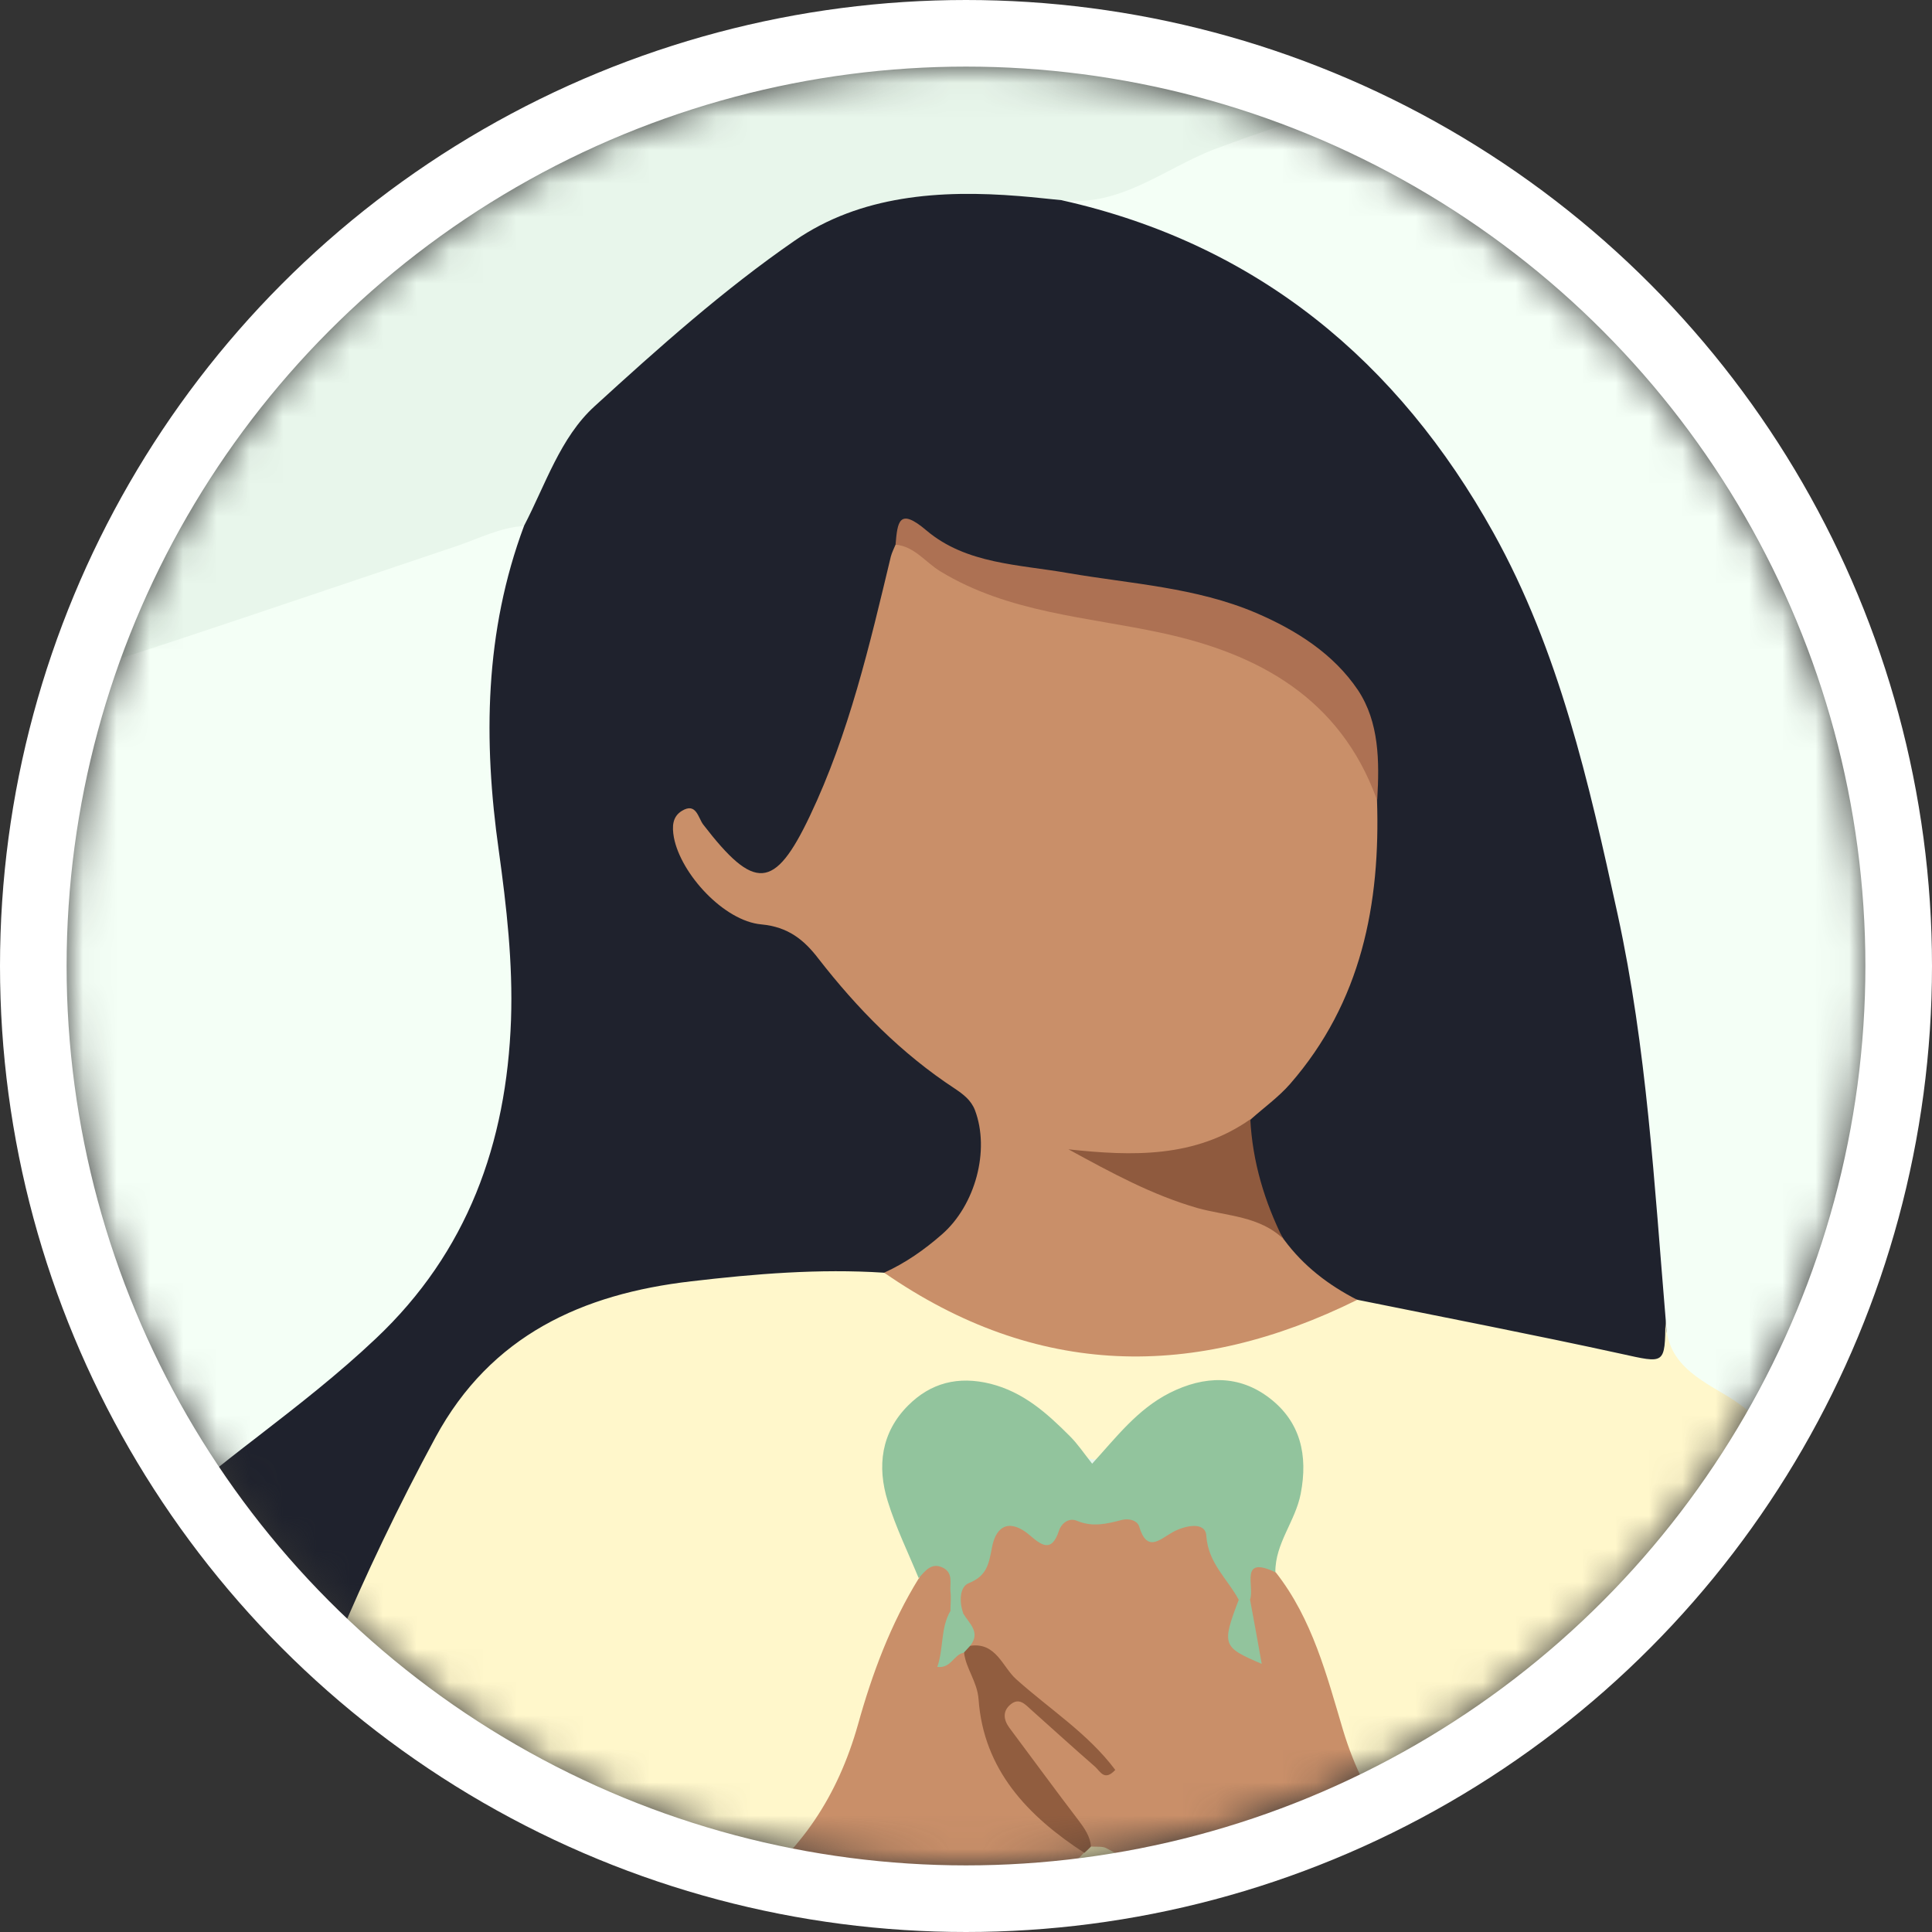 <svg width="58" height="58" viewBox="0 0 58 58" fill="none" xmlns="http://www.w3.org/2000/svg">
<rect x="0" y="0" width="58" height="58" fill="#333333" stroke="none"/>
<mask id="mask0_43_880" style="mask-type:alpha" maskUnits="userSpaceOnUse" x="2" y="2" width="54" height="54">
<circle cx="29" cy="29" r="27" fill="#D9D9D9"/>
</mask>
<g mask="url(#mask0_43_880)">
<g clip-path="url(#clip0_43_880)">
<rect width="174" height="130.5" transform="translate(-56 -16)" fill="#E8F6EB"/>
<g clip-path="url(#clip1_43_880)">
<path d="M13.093 107.88C11.697 107.479 10.284 107.12 8.896 106.668C6.447 105.883 4.065 104.93 1.783 103.71C-0.056 102.723 -1.912 101.779 -3.584 100.525C-7.07 97.901 -10.179 94.925 -12.846 91.415C-16.131 87.077 -18.647 82.363 -20.461 77.281C-21.397 74.648 -22.016 71.915 -22.601 69.165C-23.487 64.936 -23.838 60.699 -23.713 56.403C-23.629 53.519 -23.153 50.694 -22.626 47.852C-22.108 45.052 -21.021 42.47 -19.976 39.887C-19.015 37.513 -17.761 35.248 -16.223 33.125C-14.877 31.261 -13.406 29.54 -11.818 27.918C-10.831 26.907 -9.678 26.021 -8.499 25.227C-6.05 23.572 -3.442 22.193 -0.658 21.19C1.365 20.463 3.421 19.844 5.452 19.167C8.219 18.248 10.978 17.312 13.736 16.384C14.397 16.158 15.024 15.832 15.734 15.79C15.993 16.108 15.834 16.434 15.734 16.735C14.681 19.761 14.932 22.845 15.299 25.929C15.567 28.177 15.734 30.417 15.416 32.691C14.915 36.293 13.109 39.093 10.367 41.366C8.495 42.921 6.506 44.334 4.717 45.98C2.276 48.237 0.353 50.836 -0.207 54.23C-0.683 57.113 0.077 59.696 1.657 62.094C2.527 63.415 3.689 64.468 4.85 65.513C5.293 66.065 5.093 66.65 4.951 67.235C4.399 69.508 3.814 71.773 3.989 74.139C3.998 74.272 3.989 74.406 3.989 74.54C4.106 77.574 6.363 78.752 8.988 77.164C11.345 75.743 13.009 73.57 14.965 71.723C15.249 71.456 15.467 71.079 15.926 71.071C17.097 71.38 18.267 71.69 19.303 72.358C19.554 73.328 19.303 74.289 19.069 75.2C18.058 79.061 16.403 82.714 15.166 86.5C14.104 89.743 13.051 93.02 12.892 96.48C12.867 96.948 13.009 97.399 13.026 97.867C13.101 100.901 12.875 103.944 13.352 106.961C13.402 107.287 13.402 107.63 13.109 107.88H13.093Z" fill="#F4FFF6"/>
<path d="M31.876 6.011C33.657 6.22 34.986 5.033 36.499 4.465C40.611 2.927 44.799 1.849 49.23 2.192C53.342 2.509 57.238 3.562 60.665 6.011C64.167 8.51 66.851 11.662 68.171 15.774C69.233 19.075 70.086 22.452 70.938 25.812C71.883 29.548 73.12 33.184 74.859 36.602C76.79 40.405 79.013 44.058 81.094 47.785C82.273 49.892 83.151 52.14 83.895 54.43C85.132 58.233 85.767 62.153 85.583 66.156C85.366 70.829 84.505 75.384 81.738 79.295C80.401 81.184 78.67 82.772 76.731 84.101C73.881 86.057 70.796 87.545 67.72 89.091C64.56 90.679 61.434 92.343 58.4 94.173C57.129 94.942 55.85 95.702 54.571 96.471C53.936 95.945 53.952 95.151 53.819 94.465C53.376 92.159 52.523 90.002 51.587 87.871C49.731 83.642 48.343 79.287 47.817 74.673C47.641 73.11 47.416 71.564 47.491 69.993C47.508 69.625 47.457 69.257 47.641 68.915C48.185 68.463 48.502 68.948 48.812 69.241C50.174 70.519 51.336 71.982 52.623 73.336C54.111 74.907 55.591 76.52 57.622 77.406C60.297 78.568 62.303 76.938 62.103 74.021C61.835 69.959 60.748 66.09 59.57 62.236C59.269 61.25 58.976 60.256 58.725 59.253C57.656 54.539 56.343 49.892 54.354 45.478C53.618 43.857 52.615 42.394 50.851 41.684C49.873 41.291 49.957 40.38 49.781 39.586C49.405 35.24 49.096 30.893 48.118 26.622C47.307 23.079 46.438 19.526 44.699 16.317C42.091 11.494 38.287 8.026 32.862 6.571C32.495 6.471 32.043 6.488 31.884 6.011H31.876Z" fill="#F4FFF6"/>
<path d="M31.876 6.012C37.744 7.324 41.974 10.851 44.832 15.991C46.805 19.535 47.7 23.497 48.561 27.442C49.438 31.462 49.664 35.557 50.007 39.636C50.124 41.258 50.107 41.291 48.586 40.907C46.036 40.263 43.411 39.971 40.879 39.26C39.792 38.884 38.914 38.232 38.321 37.237C37.71 36.101 37.259 34.922 37.384 33.593C37.418 33.501 37.451 33.401 37.526 33.334C40.41 30.877 41.138 27.601 41.087 24.023C41.188 21.023 40.369 19.986 37.56 18.649C35.813 17.813 33.874 17.797 32.01 17.462C30.538 17.195 29.025 17.086 27.73 16.208C27.454 16.025 27.236 16.025 27.128 16.392C26.459 18.9 25.857 21.432 24.896 23.856C24.637 24.508 24.361 25.152 23.951 25.72C23.391 26.497 22.781 26.581 21.979 26.038C21.485 25.703 21.168 25.168 20.674 24.759C20.574 25.887 21.544 27.208 22.781 27.433C23.792 27.626 24.436 28.177 25.03 28.93C26.008 30.158 27.119 31.253 28.39 32.181C29.786 33.2 30.087 35.557 28.9 36.82C28.239 37.513 27.504 38.165 26.526 38.416C24.369 38.483 22.204 38.516 20.056 38.851C17.038 39.319 14.681 40.715 13.218 43.473C11.17 47.301 9.498 51.288 8.153 55.408C8.019 55.818 7.902 56.236 7.96 56.678C7.985 57.046 7.96 57.406 7.827 57.757C6.949 60.055 6.297 62.42 5.603 64.778C5.486 65.179 5.478 65.764 4.775 65.672C1.816 63.465 -0.156 60.657 -0.574 56.904C-0.9 54.046 -0.006 51.505 1.557 49.181C3.196 46.741 5.436 44.894 7.743 43.122C8.955 42.185 10.167 41.241 11.279 40.188C14.037 37.589 15.208 34.321 15.341 30.618C15.4 28.913 15.208 27.224 14.974 25.536C14.505 22.226 14.547 18.958 15.734 15.782C16.378 14.545 16.821 13.133 17.849 12.197C19.772 10.441 21.728 8.694 23.859 7.223C25.832 5.861 28.223 5.694 30.597 5.886C31.032 5.92 31.458 5.97 31.892 6.012H31.876Z" fill="#1F222D"/>
<path d="M4.767 65.672C5.16 65.63 5.202 65.287 5.277 65.02C5.937 62.487 6.706 59.988 7.609 57.531C7.709 57.255 7.701 56.946 7.743 56.653C8.077 56.545 8.32 56.762 8.57 56.913C10.786 58.292 13.11 59.453 15.601 60.256C15.893 60.348 16.161 60.473 16.353 60.724C16.462 60.991 16.553 61.184 16.888 60.924C17.348 60.573 17.849 60.272 18.259 59.863C20.048 58.333 21.92 56.904 23.65 55.299C24.678 54.346 25.038 53.068 25.464 51.814C26.008 50.209 26.526 48.605 27.471 47.175C27.746 46.874 28.089 46.707 28.44 46.95C28.9 47.259 28.783 47.769 28.741 48.228C28.566 48.822 28.574 49.449 28.398 49.85C28.415 49.691 28.607 49.549 28.95 49.591C29.293 49.842 29.535 50.193 29.527 50.602C29.51 52.499 30.697 53.72 31.892 54.948C32.101 55.166 32.361 55.324 32.544 55.567C32.678 55.993 32.336 56.152 32.085 56.352C31.851 56.536 31.591 56.703 31.316 56.812C28.315 58.016 26.208 60.306 24.102 62.638C22.589 64.309 21.026 65.948 19.462 67.569C18.275 68.798 17.222 70.16 15.876 71.247C14.865 71.966 14.154 72.985 13.277 73.846C11.922 75.175 10.618 76.554 8.955 77.515C8.211 77.942 7.417 78.175 6.573 78.175C5.001 78.175 3.914 76.88 3.714 74.916C3.421 72.141 4.082 69.491 4.75 66.842C4.851 66.449 4.984 66.073 4.75 65.689L4.767 65.672Z" fill="#C98F69"/>
<path d="M27.587 47.376C26.743 48.739 26.183 50.243 25.757 51.773C25.155 53.904 24.052 55.6 22.238 56.904C20.892 57.866 19.646 58.969 18.359 60.014C17.958 59.788 18.008 59.345 17.858 58.994C17.197 59.495 17.331 60.649 16.311 60.858C14.664 60.147 12.942 59.604 11.346 58.768C10.108 58.125 8.888 57.439 7.735 56.645C7.492 56.411 7.609 56.152 7.693 55.901C9.089 51.48 10.869 47.226 13.076 43.147C14.739 40.08 17.49 38.843 20.75 38.466C22.664 38.241 24.595 38.082 26.526 38.207C26.961 38.257 27.345 38.433 27.721 38.659C31.525 40.924 35.478 40.807 39.499 39.344C39.909 39.194 40.293 39.026 40.736 39.018C43.378 39.553 46.019 40.063 48.653 40.639C49.99 40.932 49.982 40.982 49.998 39.636C50.04 40.832 50.784 41.283 51.77 41.86C53.334 42.771 54.295 44.392 54.939 46.106C55.9 48.663 56.87 51.229 57.697 53.837C58.249 55.592 58.55 57.423 58.959 59.22C55.975 59.888 53.033 60.724 50.065 61.451C49.555 61.577 49.162 61.501 48.761 61.217C46.37 59.52 44.205 57.548 41.957 55.667C41.347 55.157 40.987 54.422 40.695 53.661C39.867 51.522 39.207 49.315 38.195 47.242C38.028 46.716 38.27 46.273 38.454 45.805C39.148 44.1 38.939 42.813 37.861 42.102C36.758 41.375 35.37 41.676 34.091 42.93C32.879 44.108 32.887 44.1 31.583 42.963C31.032 42.487 30.471 42.019 29.727 41.835C28.164 41.459 26.843 42.453 26.793 44.066C26.768 44.794 27.019 45.437 27.337 46.064C27.546 46.482 27.763 46.9 27.587 47.393V47.376Z" fill="#FFF7CB"/>
<path d="M38.304 47.209C39.399 48.604 39.834 50.309 40.319 51.939C40.987 54.154 42.258 55.792 44.089 57.138C45.769 58.375 47.265 59.863 48.987 61.058C49.296 61.275 49.514 61.309 49.94 61.192C52.724 60.414 55.524 59.737 58.324 59.027C58.575 58.96 58.776 59.069 58.968 59.211C59.954 62.763 61.141 66.257 61.877 69.876C62.203 71.481 62.328 73.11 62.303 74.732C62.278 76.587 61.217 77.958 59.687 78.134C58.517 78.267 57.472 77.774 56.51 77.156C54.964 76.153 53.676 74.849 52.423 73.511C51.077 72.082 49.739 70.645 48.402 69.216C48.226 69.023 48.076 68.781 47.767 68.772C47.783 68.722 47.783 68.672 47.758 68.63C47.533 68.555 47.324 68.455 47.165 68.279C45.251 66.056 43.111 64.05 41.18 61.835C39.508 59.921 37.811 58.041 35.303 57.163C34.317 56.82 33.615 55.976 32.695 55.508C31.968 54.522 31.308 53.486 30.488 52.558C30.313 52.357 30.171 52.132 30.062 51.881C29.937 51.58 29.937 51.287 30.204 51.062C30.488 50.819 30.789 50.886 31.007 51.129C31.55 51.714 32.285 52.081 32.662 52.533C31.583 51.63 30.38 50.552 29.151 49.507C28.975 49.139 28.875 48.738 28.724 48.362C28.541 47.259 29.652 46.749 29.878 45.821C29.912 45.687 30.187 45.579 30.313 45.654C31.333 46.222 32.235 45.244 33.239 45.437C33.615 45.512 34.033 45.386 34.359 45.687C34.668 45.971 34.977 45.796 35.295 45.704C35.955 45.512 36.465 45.704 36.549 46.423C36.624 47.041 37.226 47.334 37.318 47.902C37.435 48.395 36.85 48.914 37.485 49.54C37.435 48.88 37.284 48.354 37.343 47.827C37.326 47.476 37.276 47.1 37.685 46.924C37.961 46.807 38.179 46.924 38.296 47.209H38.304Z" fill="#C98F69"/>
<path d="M61.367 32.014C60.974 32.055 60.632 31.93 60.356 31.663C58.266 29.69 56.477 27.534 56.059 24.55C55.942 23.731 56.026 22.945 56.419 22.235C57.43 20.387 59.495 20.07 61.041 21.516C61.727 22.159 62.328 22.878 62.596 23.798C62.788 24.458 63.047 24.466 63.557 24.065C64.535 23.279 65.622 22.736 66.934 22.778C68.79 22.836 70.044 24.441 69.618 26.263C69.208 28.01 67.987 29.147 66.567 30.049C64.978 31.052 63.214 31.671 61.367 32.014Z" fill="#92C49D"/>
<path d="M32.754 55.433C32.912 55.45 33.105 55.416 33.23 55.492C37.025 57.531 40.41 60.064 43.085 63.49C44.515 65.312 46.371 66.767 47.767 68.631C47.315 69.107 47.716 69.717 47.466 70.319C44.398 66.817 41.004 63.691 37.811 60.364C37.075 59.596 36.298 59.102 35.261 59.061C34.584 59.035 33.932 58.927 33.33 58.651C31.5 57.815 30.204 58.96 28.975 59.93C26.217 62.103 23.684 64.535 21.402 67.227C20.875 67.853 20.332 68.522 19.521 68.831C19.446 68.38 19.371 67.92 19.304 67.469C19.939 66.742 20.549 65.998 21.21 65.296C23.057 63.332 24.921 61.392 26.777 59.437C27.705 58.459 28.791 57.732 30.029 57.18C30.931 56.779 31.859 56.378 32.545 55.617C32.561 55.5 32.628 55.433 32.745 55.425L32.754 55.433Z" fill="#E7DEAC"/>
<path d="M40.753 39.018C35.863 41.442 31.115 41.375 26.543 38.207C27.186 37.915 27.746 37.522 28.281 37.054C29.276 36.184 29.727 34.538 29.268 33.326C29.151 33.025 28.916 32.85 28.666 32.682C27.061 31.629 25.74 30.284 24.57 28.779C24.135 28.211 23.659 27.826 22.856 27.751C21.736 27.651 20.44 26.238 20.231 25.143C20.173 24.817 20.181 24.517 20.474 24.341C20.9 24.082 20.959 24.55 21.109 24.751C22.647 26.748 23.249 26.732 24.311 24.5C25.489 22.026 26.108 19.36 26.743 16.71C26.777 16.585 26.835 16.468 26.885 16.351C27.161 16.192 27.404 16.284 27.629 16.443C29.518 17.772 31.675 18.265 33.915 18.549C36.256 18.85 38.346 19.694 40.059 21.399C40.795 22.134 41.313 22.928 41.338 23.99C41.447 27.141 40.87 30.083 38.73 32.54C38.387 32.933 37.944 33.251 37.551 33.602C36.791 34.705 35.587 34.714 34.442 34.856C33.89 34.922 33.339 34.789 32.603 34.605C34.291 35.432 35.83 36.051 37.468 36.394C37.961 36.494 38.295 36.803 38.546 37.213C39.131 38.007 39.884 38.583 40.753 39.026V39.018Z" fill="#C98F69"/>
<path d="M41.33 23.99C40.226 20.965 37.794 19.627 34.868 19C32.62 18.515 30.279 18.398 28.231 17.153C27.788 16.886 27.454 16.401 26.885 16.351C26.944 15.665 26.986 15.222 27.813 15.925C29.009 16.936 30.588 16.944 32.06 17.203C33.957 17.529 35.896 17.63 37.702 18.398C38.914 18.917 40.034 19.627 40.77 20.722C41.405 21.683 41.413 22.853 41.346 23.998L41.33 23.99Z" fill="#AD7153"/>
<path d="M38.538 37.204C37.819 36.502 36.824 36.51 35.955 36.268C34.584 35.875 33.364 35.206 32.076 34.504C34.007 34.713 35.88 34.763 37.535 33.602C37.602 34.88 37.961 36.076 38.529 37.212L38.538 37.204Z" fill="#8F5A3E"/>
<path d="M38.304 47.209C37.184 46.666 37.677 47.644 37.526 48.02C37.418 48.128 37.309 48.128 37.192 48.036C36.858 47.401 36.273 46.941 36.214 46.106C36.189 45.663 35.57 45.796 35.203 45.997C34.81 46.223 34.434 46.615 34.2 45.83C34.141 45.638 33.882 45.579 33.681 45.629C33.23 45.746 32.804 45.855 32.327 45.654C32.085 45.554 31.859 45.73 31.784 45.972C31.566 46.624 31.257 46.382 30.914 46.089C30.338 45.596 29.903 45.771 29.778 46.465C29.686 46.95 29.627 47.309 29.084 47.527C28.808 47.635 28.791 48.087 28.917 48.429C28.766 48.521 28.632 48.513 28.532 48.354C28.532 48.162 28.557 47.961 28.532 47.769C28.515 47.518 28.616 47.226 28.315 47.067C27.964 46.891 27.78 47.159 27.579 47.376C27.262 46.607 26.894 45.855 26.651 45.069C26.325 44.025 26.451 43.005 27.262 42.194C27.939 41.517 28.758 41.3 29.736 41.542C30.73 41.793 31.433 42.428 32.118 43.114C32.352 43.347 32.536 43.623 32.787 43.941C33.506 43.155 34.141 42.311 35.111 41.818C36.156 41.291 37.2 41.266 38.12 41.977C39.039 42.687 39.273 43.682 39.048 44.844C38.889 45.671 38.279 46.331 38.287 47.201L38.304 47.209Z" fill="#92C49D"/>
<path d="M32.754 55.433C32.687 55.5 32.62 55.567 32.553 55.625C30.856 54.522 29.527 53.135 29.377 51.011C29.335 50.477 29 50.1 28.942 49.616C28.9 49.449 28.967 49.382 29.134 49.407C29.903 49.298 30.095 50.042 30.505 50.41C31.5 51.304 32.662 52.039 33.481 53.134C33.155 53.486 33.029 53.176 32.879 53.042C32.227 52.474 31.592 51.897 30.948 51.321C30.773 51.162 30.597 50.961 30.346 51.162C30.095 51.362 30.12 51.622 30.304 51.872C30.998 52.8 31.675 53.728 32.377 54.647C32.561 54.89 32.728 55.132 32.754 55.441V55.433Z" fill="#915D3F"/>
<path d="M29.125 49.407C29.059 49.474 29 49.549 28.933 49.616C28.632 49.666 28.557 50.092 28.139 50.042C28.331 49.491 28.231 48.88 28.532 48.362C28.657 48.387 28.783 48.413 28.917 48.438C29.092 48.738 29.451 48.998 29.125 49.407Z" fill="#92C49D"/>
<path d="M37.192 48.036C37.301 48.036 37.418 48.028 37.527 48.02C37.644 48.655 37.761 49.282 37.878 49.95C36.699 49.449 36.674 49.382 37.184 48.036H37.192Z" fill="#92C49D"/>
</g>
</g>
</g>
<circle cx="29" cy="29" r="28" stroke="white" stroke-width="2"/>
<defs>
<clipPath id="clip0_43_880">
<rect width="174" height="130.5" fill="white" transform="translate(-56 -16)"/>
</clipPath>
<clipPath id="clip1_43_880">
<rect width="109.354" height="112.375" fill="white" transform="translate(-23.737 2.125)"/>
</clipPath>
</defs>
</svg>
